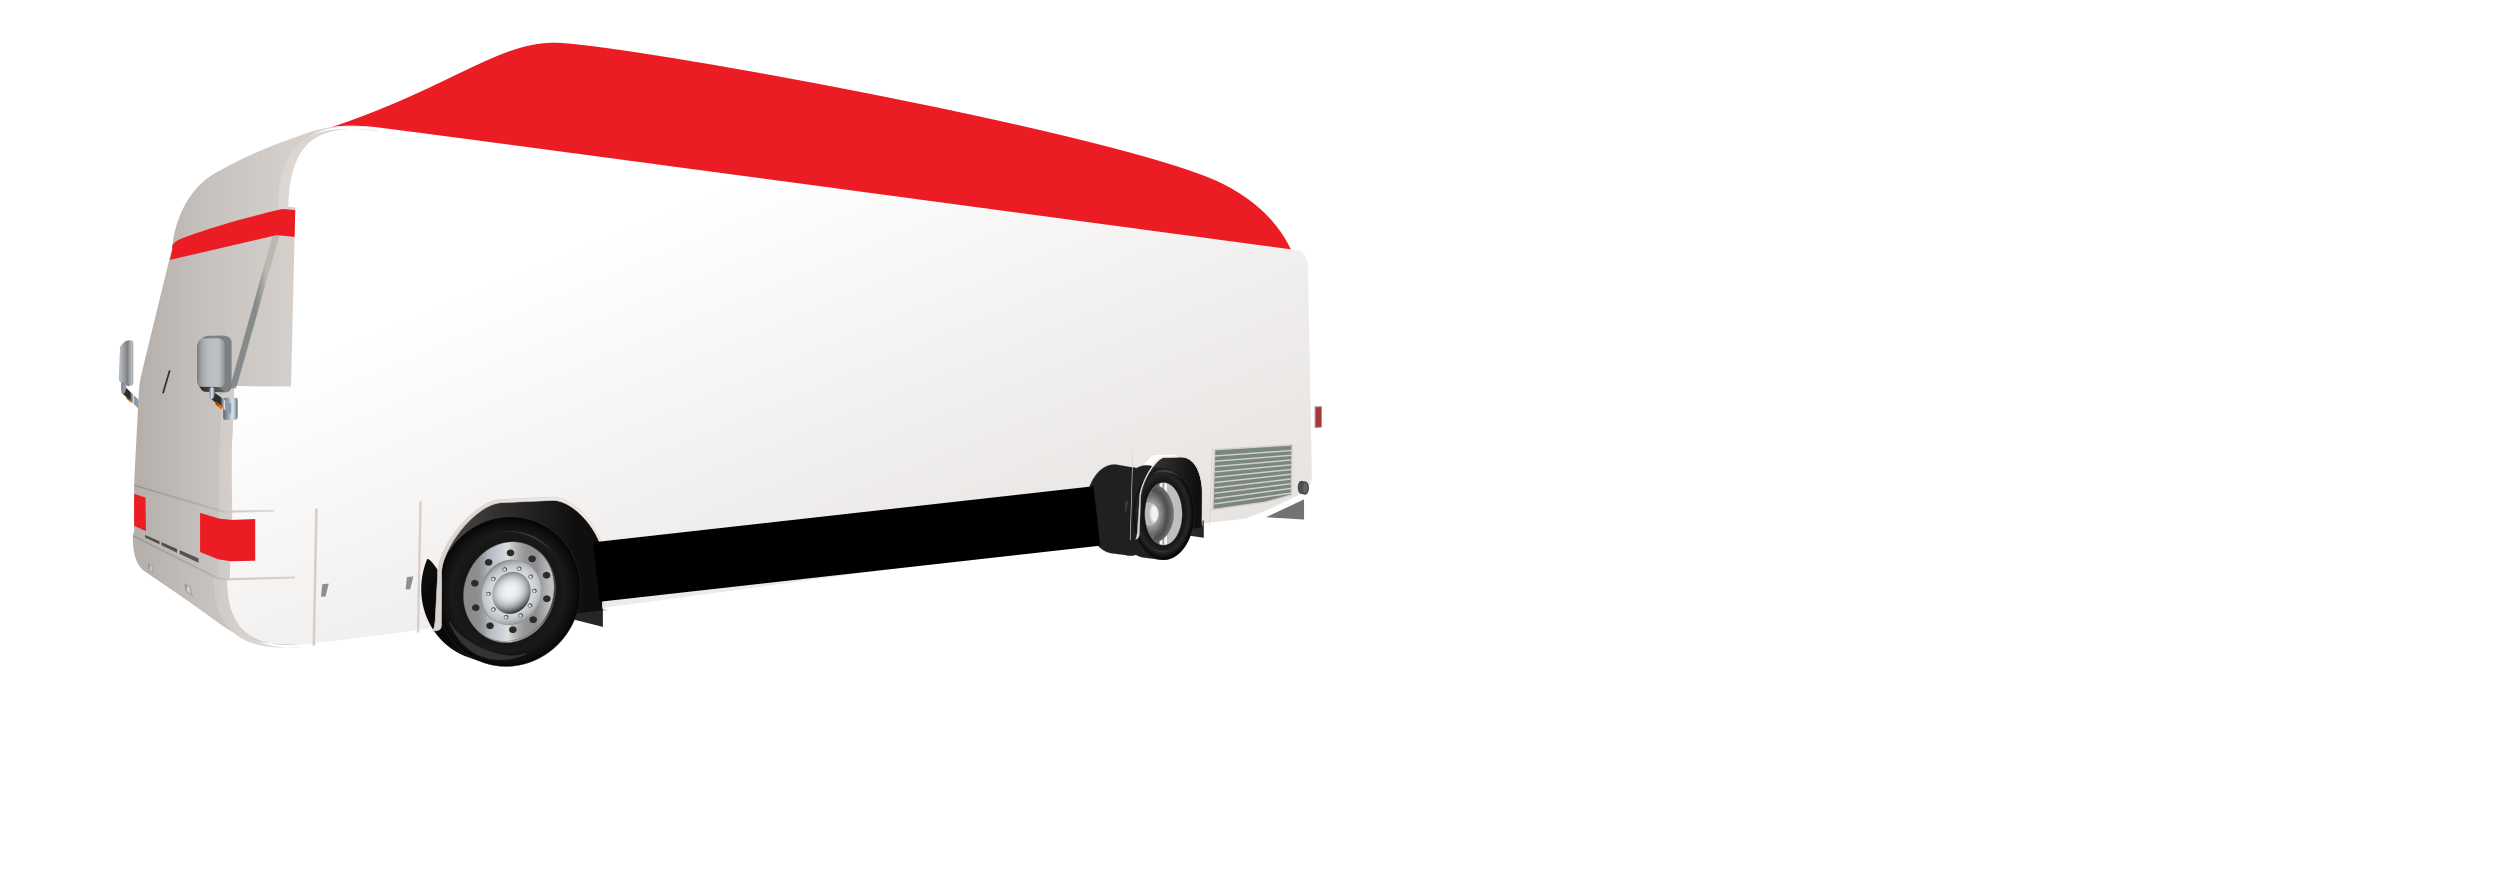 <?xml version="1.0"?><svg width="960" height="344" xmlns="http://www.w3.org/2000/svg">
 <title>silver and red rv</title>
 <defs>
  <linearGradient y2="1" x2="1" y1="0.223" x1="0.332" id="svg_6">
   <stop stop-color="#ffffff" offset="0"/>
   <stop stop-color="#dfdbd8" offset="1"/>
  </linearGradient>
 </defs>
 <g>
  <title>Layer 1</title>
  <switch>
   <g>
    <path transform="rotate(-0.68 309.786,78.458) " d="m117.67,49.726c53.071,-15.324 72.176,-34.478 95.527,-34.478s220.775,38.309 256.863,57.463s29.72,49.802 31.842,68.956l-384.233,-91.941z" fill="#eb1c24"/>
    <path d="m498.385,96.125c0,0 -345.403,-46.431 -354.266,-47.333c-20.47,-2.084 -34.873,0.5 -35.204,30.5l4.21,0.375l-1.61,68.75c-7.924,0 -16.344,0.043 -21.626,-0.291c0,0 -0.331,10.317 -0.743,19.666c-0.411,9.334 -0.329,21.335 -0.329,28.001c0,6.45 -0.578,21.013 -0.654,25.272c-0.003,0.143 -0.995,0.524 -0.996,0.644c-0.165,14.333 4.044,27.833 28.229,25.75c16.202,-1.396 48.376,-5.98 51.34,-6.376c2.187,-0.292 1.857,-1.708 1.857,-3.375c0,-4.334 0.282,-15.505 0.124,-18c-0.619,-9.75 12.876,-27.375 22.781,-27.75c4.716,-0.179 16.95,-0.839 19.439,-0.875c8.666,-0.125 18.695,13.125 18.943,20.875c0.16,5.004 0,17.25 0,18.75s0,2.75 1.238,2.75s200.326,-27 201.564,-27.25s1.486,-1.375 1.486,-2.5c0,-1 0.495,-12.25 0.495,-13.625c0,-5.127 5.943,-15.5 9.162,-15.375c2.849,0.11 4.581,-0.125 6.067,-0.125c6.796,0 8.048,9.625 8.048,13.125c0,2.264 0,11.5 0,12.25s0,1.25 0.99,1.25s14.858,-1.5 18.572,-2s21.296,-9 23.277,-10.25s2.971,-4 2.971,-6s-1.486,-78.25 -1.486,-80.5s-1.073,-5.916 -3.879,-6.333l0,0z" fill="url(#svg_6)"/>
    <polygon points="462.25,199.75 462.25,206.5 451.75,205   " fill="#262626"/>
    <polygon points="231.5,232.75 231.5,240.75 215.75,236.75   " fill="#262626"/>
    <linearGradient y2="0.253" x2="0.893" y1="0.253" x1="0.083" id="SVGID_5_">
     <stop stop-color="#414141" offset="0"/>
     <stop stop-color="#313131" offset="0.306"/>
     <stop stop-color="#0F0F0F" offset="1"/>
    </linearGradient>
    <path d="m436,207.208c1.25,-0.25 1.5,-1.375 1.5,-2.5c0,-1 0.5,-12.25 0.5,-13.625c0,-5.127 6,-15.5 9.25,-15.375c2.876,0.11 4.625,-0.125 6.125,-0.125c6.861,0 8.125,9.625 8.125,13.125c0,2.264 0,11.5 0,12.25s0,1.25 1,1.25l-26.5,5z" fill="url(#SVGID_5_)"/>
    <g>
     <path d="m427.223,212.5c-6.086,-0.522 -10.719,-8.582 -10.35,-18.003c0.371,-9.42 5.604,-16.636 11.691,-16.113l6.271,1.128c6.231,0.516 10.976,8.497 10.597,17.826c-0.379,9.33 -5.737,16.477 -11.968,15.959l-6.241,-0.797z" stroke-miterlimit="500" stroke-linejoin="round" stroke-linecap="round" stroke-width="0.071" stroke="#333333" fill="#202020"/>
     <path d="m422.867,195.469c0.381,-9.328 5.738,-16.473 11.97,-15.957s10.976,8.497 10.597,17.826c-0.379,9.33 -5.737,16.477 -11.969,15.959c-6.232,-0.514 -10.977,-8.496 -10.598,-17.828z" stroke-miterlimit="500" stroke-linejoin="round" stroke-linecap="round" stroke-width="0.071" stroke="#333333" fill="#202020"/>
    </g>
    <g>
     <path d="m439.569,214.149c-6.323,-0.542 -11.137,-8.916 -10.753,-18.704c0.385,-9.787 5.822,-17.283 12.146,-16.741l6.516,1.172c6.475,0.536 11.403,8.828 11.01,18.521s-5.961,17.118 -12.435,16.581l-6.484,-0.829z" stroke-miterlimit="500" stroke-linejoin="round" stroke-linecap="round" stroke-width="0.073" stroke="#333333" fill="#202020"/>
     <radialGradient gradientUnits="userSpaceOnUse" gradientTransform="matrix(0.921 0.076 -0.056 1.379 -59.575 -227.783)" r="12.723" cy="276.909" cx="566.364" id="SVGID_6_">
      <stop stop-color="#000000" offset="0"/>
      <stop stop-color="#030303" offset="0.338"/>
      <stop stop-color="#0C0C0C" offset="0.561"/>
      <stop stop-color="#1A1A1A" offset="0.75"/>
      <stop stop-color="#262626" offset="0.853"/>
      <stop stop-color="#060606" offset="1"/>
     </radialGradient>
     <path d="m435.044,196.455c0.395,-9.691 5.961,-17.115 12.436,-16.579s11.403,8.828 11.01,18.521s-5.961,17.118 -12.435,16.581c-6.475,-0.535 -11.405,-8.828 -11.011,-18.523z" stroke-miterlimit="500" stroke-linejoin="round" stroke-linecap="round" stroke-width="0.073" stroke="#333333" fill="url(#SVGID_6_)"/>
     <radialGradient gradientUnits="userSpaceOnUse" gradientTransform="matrix(0.612 1.029 -0.691 0.921 330.086 17.931)" r="4.985" cy="-3.011" cx="186.492" id="SVGID_7_">
      <stop stop-color="#4D4D4D" offset="0"/>
      <stop stop-color="#494949" offset="0.361"/>
      <stop stop-color="#404040" offset="0.644"/>
      <stop stop-color="#2F2F2F" offset="0.9"/>
      <stop stop-color="#262626" offset="1"/>
     </radialGradient>
     <path d="m452.833,208.57c-3.674,4.898 -10.065,3.849 -12.992,-1.075c3.369,5.669 9.186,6.149 12.992,1.075z" fill="url(#SVGID_7_)"/>
    </g>
    <g>
     <radialGradient gradientUnits="userSpaceOnUse" gradientTransform="matrix(-0.612 -1.029 0.691 -0.921 557.246 273.069)" r="6.568" cy="-47.334" cx="126.014" id="SVGID_8_">
      <stop stop-color="#4D4D4D" offset="0"/>
      <stop stop-color="#494949" offset="0.361"/>
      <stop stop-color="#404040" offset="0.644"/>
      <stop stop-color="#2F2F2F" offset="0.9"/>
      <stop stop-color="#262626" offset="1"/>
     </radialGradient>
     <path d="m438.795,185.137c4.536,-6.048 13.758,-4.37 17.123,1.293c-4.671,-7.859 -11.939,-8.206 -17.123,-1.293z" fill="url(#SVGID_8_)"/>
    </g>
    <linearGradient y2="0.206" x2="0.826" y1="0.206" x1="0.157" id="SVGID_9_">
     <stop stop-color="#414141" offset="0"/>
     <stop stop-color="#313131" offset="0.306"/>
     <stop stop-color="#0F0F0F" offset="1"/>
    </linearGradient>
    <path d="m167.5,241.875c2.208,-0.292 1.875,-1.708 1.875,-3.375c0,-4.334 0.285,-15.505 0.125,-18c-0.625,-9.75 13,-27.375 23,-27.75c4.761,-0.179 17.113,-0.839 19.625,-0.875c8.75,-0.125 18.875,13.125 19.125,20.875c0.162,5.004 0,17.25 0,18.75s0,2.75 1.25,2.75l-65,7.625z" fill="url(#SVGID_9_)"/>
    <g>
     <radialGradient gradientUnits="userSpaceOnUse" gradientTransform="matrix(0.792 0.331 -0.351 0.842 140.294 -49.498)" r="17.896" cy="272.78" cx="163.602" id="SVGID_10_">
      <stop stop-color="#060606" offset="0"/>
      <stop stop-color="#080808" offset="0.782"/>
      <stop stop-color="#0D0D0D" offset="1"/>
     </radialGradient>
     <path d="m184.042,253.833c-0.792,-0.208 -3.875,-1.25 -5.656,-1.952c-14.051,-5.864 -20.457,-22.562 -14.309,-37.297c4.298,0.416 20.09,35.749 19.965,39.249z" fill="url(#SVGID_10_)"/>
    </g>
    <g>
     <radialGradient gradientUnits="userSpaceOnUse" gradientTransform="matrix(0.792 0.331 -0.347 0.831 138.952 -46.28)" r="32.12" cy="256.346" cx="183.239" id="SVGID_11_">
      <stop stop-color="#000000" offset="0"/>
      <stop stop-color="#020202" offset="0.482"/>
      <stop stop-color="#090909" offset="0.655"/>
      <stop stop-color="#141414" offset="0.779"/>
      <stop stop-color="#252525" offset="0.878"/>
      <stop stop-color="#262626" offset="0.883"/>
      <stop stop-color="#232323" offset="0.888"/>
      <stop stop-color="#131313" offset="0.919"/>
      <stop stop-color="#090909" offset="0.954"/>
      <stop stop-color="#060606" offset="1"/>
     </radialGradient>
     <path d="m169.805,216.584c6.148,-14.733 22.522,-21.926 36.574,-16.062c14.05,5.862 20.456,22.559 14.309,37.293c-6.148,14.736 -22.523,21.928 -36.574,16.065c-14.051,-5.863 -20.457,-22.56 -14.309,-37.296z" stroke-miterlimit="500" stroke-linejoin="round" stroke-linecap="round" stroke-width="0.15" stroke="#333333" fill="url(#SVGID_11_)"/>
     <radialGradient gradientUnits="userSpaceOnUse" gradientTransform="matrix(0.792 0.331 -0.347 0.831 138.98 -46.349)" r="29.991" cy="256.343" cx="183.238" id="SVGID_12_">
      <stop stop-color="#0D0D0D" offset="0"/>
      <stop stop-color="#101010" offset="0.482"/>
      <stop stop-color="#191919" offset="0.822"/>
      <stop stop-color="#1A1A1A" offset="0.841"/>
      <stop stop-color="#191919" offset="0.85"/>
      <stop stop-color="#0D0D0D" offset="1"/>
     </radialGradient>
     <path d="m171.491,217.289c5.74,-13.757 21.029,-20.474 34.151,-15c13.118,5.475 19.099,21.065 13.36,34.823c-5.742,13.757 -21.03,20.475 -34.149,14.999c-13.121,-5.474 -19.103,-21.065 -13.362,-34.822z" fill="url(#SVGID_12_)"/>
     <path d="m202,251c-9.488,4.169 -26.759,-5.507 -29.25,-12c4.625,12.057 16.482,17.607 29.25,12z" stroke-linejoin="round" stroke-linecap="round" stroke-width="0.5" stroke="#333333" fill="#333333"/>
     <radialGradient gradientUnits="userSpaceOnUse" gradientTransform="matrix(-0.315 -0.821 0.805 -0.354 -41.338 686.017)" r="12.587" cy="450.5" cx="381.952" id="SVGID_13_">
      <stop stop-color="#4D4D4D" offset="0"/>
      <stop stop-color="#494949" offset="0.361"/>
      <stop stop-color="#404040" offset="0.644"/>
      <stop stop-color="#2F2F2F" offset="0.9"/>
      <stop stop-color="#262626" offset="1"/>
     </radialGradient>
     <path d="m187.314,205.812c10.801,-4.746 24.393,1.85 28.197,11.765c-4.38,-11.415 -17.007,-16.679 -28.197,-11.765z" fill="url(#SVGID_13_)"/>
    </g>
    <g>
     <linearGradient y2="0.366" x2="0.904" y1="0.366" x1="0.096" id="SVGID_14_">
      <stop stop-color="#505050" offset="0"/>
      <stop stop-color="#989A9D" offset="0.141"/>
      <stop stop-color="#9B9DA0" offset="0.256"/>
      <stop stop-color="#A3A5A8" offset="0.33"/>
      <stop stop-color="#B2B4B7" offset="0.393"/>
      <stop stop-color="#C7C9CB" offset="0.449"/>
      <stop stop-color="#DCDEE0" offset="0.491"/>
      <stop stop-color="#CBCDCF" offset="0.51"/>
      <stop stop-color="#B4B6B8" offset="0.544"/>
      <stop stop-color="#A2A4A6" offset="0.584"/>
      <stop stop-color="#959799" offset="0.631"/>
      <stop stop-color="#8E9092" offset="0.694"/>
      <stop stop-color="#8C8E90" offset="0.834"/>
      <stop stop-color="#3C3C3C" offset="1"/>
     </linearGradient>
     <path d="m210.619,236.429c-5.167,9.367 -15.946,13.041 -24.078,8.2c-8.131,-4.838 -10.537,-16.357 -5.371,-25.728c5.167,-9.369 15.947,-13.041 24.079,-8.201c8.131,4.842 10.536,16.358 5.37,25.729z" stroke-width="0.125" stroke="#787674" fill="url(#SVGID_14_)"/>
     <linearGradient y2="0.366" x2="0.904" y1="0.366" x1="0.096" id="SVGID_15_">
      <stop stop-color="#898B8D" offset="0"/>
      <stop stop-color="#8B8D8F" offset="0.103"/>
      <stop stop-color="#919397" offset="0.156"/>
      <stop stop-color="#9B9FA4" offset="0.198"/>
      <stop stop-color="#A9AEB7" offset="0.233"/>
      <stop stop-color="#B0B6C0" offset="0.245"/>
      <stop stop-color="#DCDEE0" offset="0.491"/>
      <stop stop-color="#C3C5C7" offset="0.541"/>
      <stop stop-color="#ABADAF" offset="0.604"/>
      <stop stop-color="#999B9D" offset="0.67"/>
      <stop stop-color="#8F9193" offset="0.741"/>
      <stop stop-color="#8C8E90" offset="0.828"/>
      <stop stop-color="#BEC0C2" offset="1"/>
     </linearGradient>
     <path d="m210.098,235.926c-5.167,9.369 -15.946,13.041 -24.077,8.202c-8.132,-4.839 -10.537,-16.357 -5.372,-25.729c5.167,-9.37 15.947,-13.041 24.079,-8.201c8.131,4.842 10.535,16.358 5.37,25.728z" stroke-width="0.125" stroke="#5A5856" fill="url(#SVGID_15_)"/>
     <radialGradient gradientUnits="userSpaceOnUse" gradientTransform="matrix(0.728 0.701 -0.874 0.841 256.072 -103.429)" r="11.791" cy="231.2" cx="194.29" id="SVGID_16_">
      <stop stop-color="#DCDFE2" offset="0"/>
      <stop stop-color="#D2D5D8" offset="0.093"/>
      <stop stop-color="#ACAEB1" offset="0.489"/>
      <stop stop-color="#959799" offset="0.805"/>
      <stop stop-color="#8C8E90" offset="1"/>
     </radialGradient>
     <path d="m205.118,233.027c-3.358,6.09 -10.364,8.478 -15.65,5.33c-5.285,-3.146 -6.849,-10.632 -3.491,-16.722c3.359,-6.091 10.366,-8.478 15.652,-5.332c5.284,3.147 6.847,10.633 3.489,16.724z" fill="url(#SVGID_16_)"/>
     <radialGradient gradientUnits="userSpaceOnUse" gradientTransform="matrix(0.728 0.701 -0.874 0.841 256.616 -103.961)" r="11.791" cy="231.537" cx="195.12" id="SVGID_17_">
      <stop stop-color="#DCDFE2" offset="0"/>
      <stop stop-color="#DADDE0" offset="0.468"/>
      <stop stop-color="#D4D6D9" offset="0.637"/>
      <stop stop-color="#C8CBCE" offset="0.757"/>
      <stop stop-color="#B8BABD" offset="0.854"/>
      <stop stop-color="#A2A5A7" offset="0.936"/>
      <stop stop-color="#8C8E90" offset="1"/>
     </radialGradient>
     <path d="m205.973,233.362c-3.359,6.09 -10.365,8.478 -15.651,5.331c-5.285,-3.146 -6.849,-10.632 -3.49,-16.722c3.358,-6.091 10.365,-8.478 15.651,-5.332c5.284,3.146 6.847,10.632 3.49,16.723z" fill="url(#SVGID_17_)"/>
     <radialGradient gradientUnits="userSpaceOnUse" gradientTransform="matrix(0.679 0.745 -0.928 0.785 277.904 -99.289)" r="8.313" cy="230.863" cx="194.613" id="SVGID_18_">
      <stop stop-color="#F0F4F9" offset="0"/>
      <stop stop-color="#EDF1F6" offset="0.198"/>
      <stop stop-color="#E4E8ED" offset="0.343"/>
      <stop stop-color="#D5D8DD" offset="0.471"/>
      <stop stop-color="#BFC2C6" offset="0.589"/>
      <stop stop-color="#A3A6A9" offset="0.701"/>
      <stop stop-color="#808385" offset="0.808"/>
      <stop stop-color="#585A5C" offset="0.908"/>
      <stop stop-color="#2D2E2F" offset="1"/>
     </radialGradient>
     <path d="m202.622,231.368c-2.182,3.958 -6.737,5.51 -10.173,3.465s-4.452,-6.911 -2.269,-10.87c2.183,-3.958 6.737,-5.509 10.173,-3.465c3.436,2.045 4.452,6.911 2.269,10.87z" fill="url(#SVGID_18_)"/>
     <g>
      <ellipse ry="1.299" rx="1.434" cy="212.307" cx="196.026" fill="#2D2A27"/>
      <ellipse ry="1.297" rx="1.434" cy="214.609" cx="204.324" fill="#2D2A27"/>
      <ellipse ry="1.297" rx="1.434" cy="220.885" cx="209.885" fill="#2D2A27"/>
      <ellipse ry="1.297" rx="1.434" cy="229.925" cx="209.971" fill="#2D2A27"/>
      <ellipse ry="1.298" rx="1.434" cy="237.958" cx="204.758" fill="#2D2A27"/>
      <ellipse ry="1.298" rx="1.434" cy="241.81" cx="196.938" fill="#2D2A27"/>
      <ellipse ry="1.298" rx="1.434" cy="240.303" cx="188.162" fill="#2D2A27"/>
      <ellipse ry="1.297" rx="1.434" cy="233.357" cx="182.688" fill="#2D2A27"/>
      <ellipse ry="1.298" rx="1.434" cy="223.983" cx="182.34" fill="#2D2A27"/>
      <ellipse ry="1.298" rx="1.434" cy="215.948" cx="187.641" fill="#2D2A27"/>
     </g>
     <g>
      <radialGradient gradientUnits="userSpaceOnUse" gradientTransform="matrix(1.029 0 0 0.992 -4.455 -1.926)" r="0.852" cy="222.469" cx="192.592" id="SVGID_19_">
       <stop stop-color="#F0F4F9" offset="0"/>
       <stop stop-color="#EBEFF4" offset="0.118"/>
       <stop stop-color="#DDE1E5" offset="0.259"/>
       <stop stop-color="#C5C9CD" offset="0.413"/>
       <stop stop-color="#A5A8AB" offset="0.576"/>
       <stop stop-color="#7B7D7F" offset="0.745"/>
       <stop stop-color="#48494B" offset="0.917"/>
       <stop stop-color="#2D2E2F" offset="1"/>
      </radialGradient>
      <path d="m194.666,218.421c0.136,0.434 -0.143,0.896 -0.621,1.035c-0.479,0.139 -0.976,-0.1 -1.111,-0.533c-0.135,-0.432 0.144,-0.895 0.623,-1.033c0.476,-0.14 0.973,0.1 1.109,0.531z" fill="url(#SVGID_19_)"/>
      <radialGradient gradientUnits="userSpaceOnUse" gradientTransform="matrix(1.029 0 0 0.992 -4.455 -1.926)" r="0.853" cy="222.168" cx="197.99" id="SVGID_20_">
       <stop stop-color="#F0F4F9" offset="0"/>
       <stop stop-color="#EBEFF4" offset="0.118"/>
       <stop stop-color="#DDE1E5" offset="0.259"/>
       <stop stop-color="#C5C9CD" offset="0.413"/>
       <stop stop-color="#A5A8AB" offset="0.576"/>
       <stop stop-color="#7B7D7F" offset="0.745"/>
       <stop stop-color="#48494B" offset="0.917"/>
       <stop stop-color="#2D2E2F" offset="1"/>
      </radialGradient>
      <path d="m200.222,218.125c0.135,0.432 -0.143,0.897 -0.621,1.035c-0.479,0.139 -0.976,-0.1 -1.111,-0.533c-0.136,-0.433 0.143,-0.895 0.621,-1.034c0.479,-0.139 0.975,0.098 1.111,0.532z" fill="url(#SVGID_20_)"/>
      <radialGradient gradientUnits="userSpaceOnUse" gradientTransform="matrix(1.029 0 0 0.992 -4.455 -1.926)" r="0.852" cy="225.247" cx="202.298" id="SVGID_21_">
       <stop stop-color="#F0F4F9" offset="0"/>
       <stop stop-color="#EBEFF4" offset="0.118"/>
       <stop stop-color="#DDE1E5" offset="0.259"/>
       <stop stop-color="#C5C9CD" offset="0.413"/>
       <stop stop-color="#A5A8AB" offset="0.576"/>
       <stop stop-color="#7B7D7F" offset="0.745"/>
       <stop stop-color="#48494B" offset="0.917"/>
       <stop stop-color="#2D2E2F" offset="1"/>
      </radialGradient>
      <path d="m204.658,221.178c0.135,0.433 -0.144,0.895 -0.622,1.034c-0.479,0.139 -0.976,-0.098 -1.11,-0.532c-0.135,-0.432 0.143,-0.896 0.621,-1.034c0.478,-0.139 0.975,0.1 1.111,0.532z" fill="url(#SVGID_21_)"/>
      <radialGradient gradientUnits="userSpaceOnUse" gradientTransform="matrix(1.029 0 0 0.992 -4.455 -1.926)" r="0.853" cy="230.778" cx="203.645" id="SVGID_22_">
       <stop stop-color="#F0F4F9" offset="0"/>
       <stop stop-color="#EBEFF4" offset="0.118"/>
       <stop stop-color="#DDE1E5" offset="0.259"/>
       <stop stop-color="#C5C9CD" offset="0.413"/>
       <stop stop-color="#A5A8AB" offset="0.576"/>
       <stop stop-color="#7B7D7F" offset="0.745"/>
       <stop stop-color="#48494B" offset="0.917"/>
       <stop stop-color="#2D2E2F" offset="1"/>
      </radialGradient>
      <path d="m206.044,226.661c0.135,0.434 -0.144,0.896 -0.621,1.036c-0.479,0.138 -0.977,-0.1 -1.112,-0.534c-0.135,-0.431 0.144,-0.896 0.621,-1.034c0.479,-0.139 0.977,0.1 1.112,0.532z" fill="url(#SVGID_22_)"/>
      <radialGradient gradientUnits="userSpaceOnUse" gradientTransform="matrix(1.029 0 0 0.992 -4.455 -1.926)" r="0.852" cy="236.433" cx="202.041" id="SVGID_23_">
       <stop stop-color="#F0F4F9" offset="0"/>
       <stop stop-color="#EBEFF4" offset="0.118"/>
       <stop stop-color="#DDE1E5" offset="0.259"/>
       <stop stop-color="#C5C9CD" offset="0.413"/>
       <stop stop-color="#A5A8AB" offset="0.576"/>
       <stop stop-color="#7B7D7F" offset="0.745"/>
       <stop stop-color="#48494B" offset="0.917"/>
       <stop stop-color="#2D2E2F" offset="1"/>
      </radialGradient>
      <path d="m204.393,232.268c0.135,0.434 -0.144,0.897 -0.622,1.035c-0.478,0.14 -0.975,-0.099 -1.111,-0.532c-0.134,-0.432 0.144,-0.896 0.623,-1.034c0.477,-0.139 0.975,0.099 1.11,0.531z" fill="url(#SVGID_23_)"/>
      <radialGradient gradientUnits="userSpaceOnUse" gradientTransform="matrix(1.029 0 0 0.992 -4.455 -1.926)" r="0.853" cy="240.282" cx="198.536" id="SVGID_24_">
       <stop stop-color="#F0F4F9" offset="0"/>
       <stop stop-color="#EBEFF4" offset="0.118"/>
       <stop stop-color="#DDE1E5" offset="0.259"/>
       <stop stop-color="#C5C9CD" offset="0.413"/>
       <stop stop-color="#A5A8AB" offset="0.576"/>
       <stop stop-color="#7B7D7F" offset="0.745"/>
       <stop stop-color="#48494B" offset="0.917"/>
       <stop stop-color="#2D2E2F" offset="1"/>
      </radialGradient>
      <path d="m200.786,236.085c0.134,0.433 -0.144,0.896 -0.623,1.035s-0.976,-0.1 -1.111,-0.533c-0.134,-0.432 0.144,-0.896 0.622,-1.034c0.478,-0.138 0.976,0.1 1.112,0.532z" fill="url(#SVGID_24_)"/>
      <radialGradient gradientUnits="userSpaceOnUse" gradientTransform="matrix(1.029 0 0 0.992 -4.455 -1.926)" r="0.853" cy="240.913" cx="193.11" id="SVGID_25_">
       <stop stop-color="#F0F4F9" offset="0"/>
       <stop stop-color="#EBEFF4" offset="0.118"/>
       <stop stop-color="#DDE1E5" offset="0.259"/>
       <stop stop-color="#C5C9CD" offset="0.413"/>
       <stop stop-color="#A5A8AB" offset="0.576"/>
       <stop stop-color="#7B7D7F" offset="0.745"/>
       <stop stop-color="#48494B" offset="0.917"/>
       <stop stop-color="#2D2E2F" offset="1"/>
      </radialGradient>
      <path d="m195.199,236.711c0.135,0.432 -0.144,0.896 -0.622,1.035c-0.478,0.138 -0.976,-0.1 -1.111,-0.533c-0.134,-0.433 0.144,-0.895 0.622,-1.035c0.478,-0.137 0.976,0.101 1.111,0.533z" fill="url(#SVGID_25_)"/>
      <radialGradient gradientUnits="userSpaceOnUse" gradientTransform="matrix(1.029 0 0 0.992 -4.455 -1.926)" r="0.852" cy="237.952" cx="188.367" id="SVGID_26_">
       <stop stop-color="#F0F4F9" offset="0"/>
       <stop stop-color="#EBEFF4" offset="0.118"/>
       <stop stop-color="#DDE1E5" offset="0.259"/>
       <stop stop-color="#C5C9CD" offset="0.413"/>
       <stop stop-color="#A5A8AB" offset="0.576"/>
       <stop stop-color="#7B7D7F" offset="0.745"/>
       <stop stop-color="#48494B" offset="0.917"/>
       <stop stop-color="#2D2E2F" offset="1"/>
      </radialGradient>
      <path d="m190.316,233.775c0.137,0.433 -0.142,0.896 -0.621,1.036c-0.478,0.138 -0.975,-0.101 -1.11,-0.534c-0.135,-0.432 0.143,-0.896 0.621,-1.034c0.478,-0.138 0.976,0.1 1.11,0.532z" fill="url(#SVGID_26_)"/>
      <radialGradient gradientUnits="userSpaceOnUse" gradientTransform="matrix(1.029 0 0 0.992 -4.455 -1.926)" r="0.853" cy="231.959" cx="186.509" id="SVGID_27_">
       <stop stop-color="#F0F4F9" offset="0"/>
       <stop stop-color="#EBEFF4" offset="0.118"/>
       <stop stop-color="#DDE1E5" offset="0.259"/>
       <stop stop-color="#C5C9CD" offset="0.413"/>
       <stop stop-color="#A5A8AB" offset="0.576"/>
       <stop stop-color="#7B7D7F" offset="0.745"/>
       <stop stop-color="#48494B" offset="0.917"/>
       <stop stop-color="#2D2E2F" offset="1"/>
      </radialGradient>
      <path d="m188.406,227.833c0.134,0.433 -0.145,0.896 -0.623,1.034c-0.478,0.139 -0.976,-0.1 -1.111,-0.532c-0.135,-0.434 0.144,-0.896 0.622,-1.035c0.478,-0.138 0.976,0.099 1.112,0.533z" fill="url(#SVGID_27_)"/>
      <radialGradient gradientUnits="userSpaceOnUse" gradientTransform="matrix(1.029 0 0 0.992 -4.455 -1.926)" r="0.853" cy="226.167" cx="188.339" id="SVGID_28_">
       <stop stop-color="#F0F4F9" offset="0"/>
       <stop stop-color="#EBEFF4" offset="0.118"/>
       <stop stop-color="#DDE1E5" offset="0.259"/>
       <stop stop-color="#C5C9CD" offset="0.413"/>
       <stop stop-color="#A5A8AB" offset="0.576"/>
       <stop stop-color="#7B7D7F" offset="0.745"/>
       <stop stop-color="#48494B" offset="0.917"/>
       <stop stop-color="#2D2E2F" offset="1"/>
      </radialGradient>
      <path d="m190.287,222.09c0.136,0.433 -0.143,0.896 -0.621,1.035c-0.478,0.138 -0.975,-0.1 -1.11,-0.534c-0.135,-0.432 0.143,-0.896 0.621,-1.034c0.478,-0.138 0.976,0.101 1.11,0.533z" fill="url(#SVGID_28_)"/>
     </g>
    </g>
    <linearGradient y2="0.482" x2="0.944" y1="0.482" x1="0.029" id="SVGID_30_">
     <stop stop-color="#B5B0AB" offset="0"/>
     <stop stop-color="#C7C2BD" offset="0.319"/>
     <stop stop-color="#D4CFCA" offset="0.665"/>
     <stop stop-color="#D8D3CE" offset="1"/>
    </linearGradient>
    <path d="m144.667,49.126c-20.667,-2.084 -35.208,0.166 -35.542,30.166l4.25,0.375l-1.625,68.75c-8,0 -16.501,0.043 -21.834,-0.291c0,0 -0.251,10.322 -0.75,19.666c-0.499,9.333 -0.332,21.335 -0.332,28.001s-0.624,21.499 -0.667,25.166c-0.001,0.083 -1.002,0.666 -1.003,0.749c-0.126,14.243 4.228,27.822 28.503,25.751c-16.167,-0.167 -21.542,-0.667 -33.042,-9.167s-25.234,-17.551 -27.375,-19.125c-4.023,-2.958 -4.29,-9.837 -4.253,-14.167c0.001,-0.127 0.502,-0.251 0.503,-0.374c0,-0.113 0,0.025 0,-0.084c0,-4.25 0,-15.5 0,-17.5s0.875,-18.5 1.125,-23.25s0.75,-14.5 1,-16.75s11.375,-47 12.625,-52.5c0,-3.25 2.75,-20.25 16.25,-28s26.25,-12.25 30,-13.5s13.875,-6.625 32.167,-3.916z" fill="url(#SVGID_30_)"/>
    <radialGradient gradientUnits="userSpaceOnUse" r="48.084" cy="76.958" cx="133.939" id="SVGID_31_">
     <stop stop-color="#ECE7E2" offset="0"/>
     <stop stop-color="#CEC9C4" offset="1"/>
    </radialGradient>
    <path d="m111.958,80.667l-5.25,-0.375c0.333,-30 15.875,-32.25 36.542,-30.166h3c-20.667,-2.084 -35.208,0.166 -35.542,30.166l4.25,0.375h-3l0,0z" fill="url(#SVGID_31_)"/>
    <linearGradient y2="0.491" x2="1" y1="0.491" x1="0.005" id="SVGID_32_">
     <stop stop-color="#CEC9C4" offset="0"/>
     <stop stop-color="#ECE7E2" offset="1"/>
    </linearGradient>
    <path d="m112.875,248.459c-24.417,2.083 -30.917,-11.667 -30.75,-26c0.001,-0.103 0.003,-0.465 0.006,-0.586c0.004,-0.254 1.261,-0.296 1.269,-0.624c0.122,-5.061 0.642,-18.371 0.642,-24.457c0,-6.666 -0.167,-18.667 0.332,-28.001c0.499,-9.344 1.235,-19.761 1.235,-19.761l4.306,0.095c0,0 -0.251,10.322 -0.75,19.666c-0.499,9.333 0.001,21.335 0.001,28.001s-0.994,21.605 -0.994,25.272c0,0.167 -1.006,0.644 -1.006,0.644c-0.114,14.242 5.559,27.821 29.833,25.75h-4.124l0,0.001z" fill="url(#SVGID_32_)"/>
    <linearGradient y2="0.934" x2="0.457" y1="0.934" x1="0.634" id="SVGID_35_">
     <stop stop-color="#A0A69C" offset="0"/>
     <stop stop-color="#919891" offset="0.118"/>
     <stop stop-color="#656F6F" offset="0.513"/>
     <stop stop-color="#4A565A" offset="0.82"/>
     <stop stop-color="#404C52" offset="1"/>
    </linearGradient>
    <polygon points="107.625,80.292 88.166,149.126 90.666,149.126 110.125,80.292   " fill="url(#SVGID_35_)" opacity="0.5"/>
    <path d="m65.233,99.803c0.489,-2.017 0.846,-3.507 1.017,-4.261c-0.917,-1.75 1.793,-3.299 3.75,-4.083c4.167,-1.667 16.5,-5.667 24.333,-7.667c5.326,-1.36 13.25,-3.667 14.792,-3.5l4.25,0.375l-0.244,10.292l-6.965,-0.668l-40.933,9.512z" fill="#eb1c24"/>
    <g>
     <linearGradient y2="0.521" x2="1.159" y1="0.521" x1="-0.129" id="SVGID_41_">
      <stop stop-color="#2D2D2D" offset="0"/>
      <stop stop-color="#BCC0C4" offset="0.785"/>
      <stop stop-color="#696B6D" offset="1"/>
     </linearGradient>
     <path d="m49.291,148.042c0.865,0.123 1.213,0.105 1.417,-0.001c0.12,-0.062 0.464,-0.49 0.464,-0.833c0,-3.164 -0.005,-12.401 -0.006,-15.542c0,-0.35 -0.042,-0.833 -0.495,-0.856c0,0 -0.604,-0.254 -1.292,0c-0.575,0.213 -2.423,2.231 -2.423,2.523s0,12.417 0,12.667s1.933,1.985 2.335,2.042z" fill="url(#SVGID_41_)"/>
    </g>
    <g>
     <linearGradient y2="0.499" x2="1" y1="0.499" x1="0" id="SVGID_42_">
      <stop stop-color="#BCC0C4" offset="0"/>
      <stop stop-color="#B2B5B9" offset="0.199"/>
      <stop stop-color="#96999C" offset="0.547"/>
      <stop stop-color="#696B6D" offset="1"/>
     </linearGradient>
     <path d="m47.916,148.042c0.865,0.123 1.834,0.072 1.834,0.072c-0.062,-0.25 -0.833,-0.563 -0.833,-0.905c0,-3.241 0.125,-12.448 0.125,-15.667c0,-0.35 0.667,-0.625 0.792,-0.833c0,0 -0.937,0.037 -1.625,0.292c-0.575,0.213 -2.126,2.042 -2.126,2.334s-0.5,12.417 -0.5,12.667s1.931,1.983 2.333,2.04z" fill="url(#SVGID_42_)"/>
    </g>
    <linearGradient y2="0.353" x2="0.456" y1="0.353" x1="0.767" id="SVGID_43_">
     <stop stop-color="#929BA4" offset="0"/>
     <stop stop-color="#959DA6" offset="0.086"/>
     <stop stop-color="#9DA6AE" offset="0.142"/>
     <stop stop-color="#ACB4BB" offset="0.19"/>
     <stop stop-color="#C1C7CD" offset="0.232"/>
     <stop stop-color="#D2D7DC" offset="0.258"/>
     <stop stop-color="#A6AAAD" offset="0.443"/>
     <stop stop-color="#4F5052" offset="0.827"/>
     <stop stop-color="#2D2D2D" offset="1"/>
    </linearGradient>
    <polygon points="52.498,152.833 48.465,148.958 46.919,151 53.083,156.833 53.13,156.833 53.25,153.417       " fill="url(#SVGID_43_)"/>
    <linearGradient y2="0.593" x2="0.96" y1="0.593" x1="0.007" id="SVGID_44_">
     <stop stop-color="#3C3C3C" offset="0"/>
     <stop stop-color="#4B4C4E" offset="0.038"/>
     <stop stop-color="#616569" offset="0.106"/>
     <stop stop-color="#73797F" offset="0.186"/>
     <stop stop-color="#818890" offset="0.279"/>
     <stop stop-color="#8B939B" offset="0.393"/>
     <stop stop-color="#9099A2" offset="0.554"/>
     <stop stop-color="#929BA4" offset="1"/>
    </linearGradient>
    <path d="m46.59,147.68c0,1.716 -0.127,3.528 0.751,3.528c0.737,0 1.177,-1.75 1.177,-3.687c0,-0.125 -1.928,-2.188 -1.928,0.159z" fill="url(#SVGID_44_)"/>
    <linearGradient y2="0.607" x2="0.544" y1="0.607" x1="0.363" id="SVGID_45_">
     <stop stop-color="#9F5000" offset="0"/>
     <stop stop-color="#E17900" offset="0.442"/>
    </linearGradient>
    <polygon points="50.833,154.375 48.583,152.417 48.483,152.958 50.292,154.667   " fill="url(#SVGID_45_)"/>
    <g>
     <polygon points="89,199.644 98,199.311 98,215.311 88.746,215.532 83.641,214.75 76.833,211.977      76.833,196.958 84.167,199.144    " fill="#eb1c24"/>
     <polygon points="83.953,201.656 89.001,202.144 95.833,201.811 95.833,212.978 88.869,213.218      83.688,212.594    " fill="#eb1c24"/>
     <polygon points="78.167,199.771 83.953,201.656 83.688,212.594 78.167,210.396    " fill="#eb1c24"/>
    </g>
    <g>
     <polygon points="56.042,203.958 51.542,201.958 51.542,189.644 55.875,191.083    " fill="#eb1c24"/>
     <polygon points="51.625,191.958 54.875,193.208 55,201.958 51.625,200.561    " fill="#eb1c24"/>
    </g>
    <g>
     <linearGradient y2="0.978" x2="0.604" y1="0.978" x1="0.372" id="SVGID_55_">
      <stop stop-color="#646464" offset="0"/>
      <stop stop-color="#FAFAFA" offset="0.2"/>
      <stop stop-color="#F7F8F8" offset="0.285"/>
      <stop stop-color="#EFF1F3" offset="0.336"/>
      <stop stop-color="#E1E4E9" offset="0.378"/>
      <stop stop-color="#CCD3DC" offset="0.415"/>
      <stop stop-color="#B2BCCA" offset="0.449"/>
      <stop stop-color="#92A0B5" offset="0.48"/>
      <stop stop-color="#6C7F9C" offset="0.51"/>
      <stop stop-color="#647896" offset="0.515"/>
      <stop stop-color="#6C7F9C" offset="0.522"/>
      <stop stop-color="#92A0B5" offset="0.558"/>
      <stop stop-color="#B2BCCA" offset="0.597"/>
      <stop stop-color="#CCD3DC" offset="0.638"/>
      <stop stop-color="#E1E4E9" offset="0.683"/>
      <stop stop-color="#EFF1F3" offset="0.735"/>
      <stop stop-color="#F7F8F8" offset="0.797"/>
      <stop stop-color="#FAFAFA" offset="0.9"/>
      <stop stop-color="#BFBFBF" offset="1"/>
     </linearGradient>
     <ellipse ry="12" rx="7.167" cy="197.332" cx="446.767" stroke-miterlimit="500" stroke-linejoin="round" stroke-linecap="round" stroke-width="0.125" stroke="#808080" fill="url(#SVGID_55_)"/>
     <radialGradient gradientUnits="userSpaceOnUse" gradientTransform="matrix(1 0 0 1.5 0 -98.734)" r="11.276" cy="197.467" cx="441.909" id="SVGID_56_">
      <stop stop-color="#CCCCCC" offset="0.092"/>
      <stop stop-color="#4D4D4D" offset="0.558"/>
      <stop stop-color="#808080" offset="0.822"/>
     </radialGradient>
     <path d="m444.042,186.417c3.602,0.522 6.64,5.791 6.64,10.915c0,5.189 -3.138,10.403 -6.807,10.836c-2.271,-2 -4.119,-5.417 -4.062,-10.836c0.062,-5.935 1.958,-9.102 4.229,-10.915z" stroke-miterlimit="500" stroke-linejoin="round" stroke-linecap="round" stroke-width="0.125" stroke="#666666" fill="url(#SVGID_56_)"/>
     <radialGradient gradientUnits="userSpaceOnUse" gradientTransform="matrix(-0.999 0.034 -0.052 -1.499 898.654 478.002)" r="4.834" cy="197.417" cx="444.304" id="SVGID_57_">
      <stop stop-color="#F2F2F2" offset="0.472"/>
      <stop stop-color="#B3B3B3" offset="0.736"/>
      <stop stop-color="#BFBFBF" offset="1"/>
     </radialGradient>
     <path d="m440.406,192.986c2.781,0 4.437,2.09 4.437,4.352c0,2.29 -1.437,4.36 -4.312,4.36c-0.5,-1.198 -0.594,-2.601 -0.594,-4.36c0.001,-1.828 0.157,-3.213 0.469,-4.352z" stroke-width="0.149" stroke="#CCCCCC" fill="url(#SVGID_57_)"/>
    </g>
    <path d="m441.944,188.773c0.369,0.001 0.67,0.326 0.668,0.728c-0.002,0.403 -0.305,0.727 -0.676,0.725c-0.253,0 -0.473,-0.156 -0.585,-0.384l0.593,-1.069z" fill="#6E7072"/>
    <path d="m446.271,190.812c0,0.4 -0.305,0.725 -0.673,0.723c-0.37,-0.001 -0.667,-0.325 -0.665,-0.729c0,-0.404 0.302,-0.726 0.67,-0.725c0.371,0.001 0.668,0.327 0.668,0.731z" fill="#5A5C5E"/>
    <ellipse ry="0.728" rx="0.67" cy="194.339" cx="447.897" fill="#505254"/>
    <ellipse ry="0.728" rx="0.67" cy="199.408" cx="447.92" fill="#505254"/>
    <ellipse ry="0.728" rx="0.67" cy="203.9" cx="445.75" fill="#5A5C5E"/>
    <path d="m441.947,205.758c0.103,-0.26 0.34,-0.441 0.619,-0.442c0.367,0.002 0.667,0.329 0.665,0.73c-0.001,0.367 -0.253,0.671 -0.578,0.717l-0.706,-1.005z" fill="#6E7072"/>
    <g>
     <radialGradient gradientUnits="userSpaceOnUse" gradientTransform="matrix(0.481 0.002 -0.002 0.433 206.375 79.587)" r="0.852" cy="257.714" cx="488.56" id="SVGID_61_">
      <stop stop-color="#6E7072" offset="0"/>
      <stop stop-color="#96989A" offset="1"/>
     </radialGradient>
     <path d="m441.336,192.099c0.063,0.244 -0.068,0.503 -0.292,0.579c-0.223,0.077 -0.455,-0.057 -0.519,-0.3c-0.061,-0.242 0.07,-0.502 0.296,-0.579c0.222,-0.077 0.454,0.058 0.515,0.3z" fill="url(#SVGID_61_)"/>
     <radialGradient gradientUnits="userSpaceOnUse" gradientTransform="matrix(0.481 0.002 -0.002 0.433 206.376 79.55)" r="0.854" cy="257.418" cx="493.438" id="SVGID_62_">
      <stop stop-color="#6E7072" offset="0"/>
      <stop stop-color="#96989A" offset="1"/>
     </radialGradient>
     <path d="m443.685,191.946c0.062,0.241 -0.068,0.502 -0.294,0.579c-0.223,0.076 -0.455,-0.059 -0.519,-0.302c-0.062,-0.244 0.071,-0.502 0.296,-0.581c0.222,-0.073 0.453,0.06 0.517,0.304z" fill="url(#SVGID_62_)"/>
     <radialGradient gradientUnits="userSpaceOnUse" gradientTransform="matrix(0.481 0.002 -0.002 0.433 206.374 79.984)" r="0.852" cy="260.947" cx="497.228" id="SVGID_63_">
      <stop stop-color="#828486" offset="0"/>
      <stop stop-color="#96989A" offset="1"/>
     </radialGradient>
     <path d="m445.499,193.917c0.063,0.243 -0.068,0.502 -0.292,0.578c-0.227,0.077 -0.455,-0.057 -0.52,-0.299c-0.061,-0.243 0.07,-0.502 0.294,-0.579c0.225,-0.077 0.455,0.057 0.518,0.3z" fill="url(#SVGID_63_)"/>
     <radialGradient gradientUnits="userSpaceOnUse" gradientTransform="matrix(0.481 0.002 -0.002 0.433 206.371 80.665)" r="0.853" cy="266.477" cx="498.573" id="SVGID_64_">
      <stop stop-color="#828486" offset="0"/>
      <stop stop-color="#96989A" offset="1"/>
     </radialGradient>
     <path d="m446.135,196.995c0.061,0.244 -0.068,0.501 -0.293,0.579c-0.223,0.077 -0.456,-0.059 -0.518,-0.301c-0.063,-0.243 0.068,-0.502 0.293,-0.58c0.225,-0.077 0.455,0.058 0.518,0.302z" fill="url(#SVGID_64_)"/>
     <radialGradient gradientUnits="userSpaceOnUse" gradientTransform="matrix(0.481 0.002 -0.002 0.433 206.368 81.416)" r="0.852" cy="272.581" cx="496.975" id="SVGID_65_">
      <stop stop-color="#828486" offset="0"/>
      <stop stop-color="#96989A" offset="1"/>
     </radialGradient>
     <path d="m445.351,200.383c0.063,0.245 -0.069,0.503 -0.294,0.58c-0.225,0.076 -0.454,-0.058 -0.516,-0.3c-0.062,-0.244 0.068,-0.503 0.292,-0.58c0.225,-0.076 0.457,0.059 0.518,0.3z" fill="url(#SVGID_65_)"/>
     <radialGradient gradientUnits="userSpaceOnUse" gradientTransform="matrix(0.481 0.002 -0.002 0.433 206.366 81.945)" r="0.852" cy="276.879" cx="493.99" id="SVGID_66_">
      <stop stop-color="#6E7072" offset="0"/>
      <stop stop-color="#96989A" offset="1"/>
     </radialGradient>
     <path d="m443.905,202.767c0.063,0.242 -0.069,0.502 -0.293,0.579c-0.224,0.077 -0.453,-0.058 -0.517,-0.302c-0.062,-0.243 0.068,-0.502 0.292,-0.578c0.226,-0.077 0.458,0.059 0.518,0.301z" fill="url(#SVGID_66_)"/>
     <radialGradient gradientUnits="userSpaceOnUse" gradientTransform="matrix(0.481 0.002 -0.002 0.433 206.366 81.967)" r="0.852" cy="277.058" cx="489.08" id="SVGID_67_">
      <stop stop-color="#6E7072" offset="0"/>
      <stop stop-color="#96989A" offset="1"/>
     </radialGradient>
     <path d="m441.543,202.856c0.064,0.242 -0.068,0.502 -0.291,0.578c-0.225,0.078 -0.456,-0.056 -0.518,-0.301c-0.062,-0.242 0.068,-0.502 0.291,-0.578c0.224,-0.077 0.457,0.058 0.518,0.301z" fill="url(#SVGID_67_)"/>
    </g>
    <line y2="242.875" x2="160.5" y1="192.5" x1="161.5" stroke-width="0.9" stroke="#D8CEC9" fill="none"/>
    <line y2="247.875" x2="120.5" y1="195.25" x1="121.5" stroke="#D8CEC9" fill="none"/>
    <polygon points="496.166,170.833 495.916,190.083 485.863,192.825     465.75,195.667 466.416,172.667   " stroke-width="0.55" stroke="#D8CEC9" fill="#78877F"/>
    <line y2="207.375" x2="434" y1="174.25" x1="435" stroke-width="0.25" stroke="#D8CEC9" fill="none"/>
    <line y2="201.917" x2="464.5" y1="172.083" x1="465.5" stroke-width="0.15" stroke="#CCBDAF" fill="none"/>
    <linearGradient y2="0.5" x2="1" y1="0.5" x1="-0" id="SVGID_70_">
     <stop stop-color="#97928D" offset="0"/>
     <stop stop-color="#BAB5B0" offset="1"/>
    </linearGradient>
    <polygon points="83.292,221.375 51.583,205.708 50.997,206 82.125,221.793   " fill="url(#SVGID_70_)"/>
    <linearGradient y2="0.468" x2="1" y1="0.468" x1="-0" id="SVGID_71_">
     <stop stop-color="#BAB5B0" offset="0"/>
     <stop stop-color="#CEC9C4" offset="1"/>
    </linearGradient>
    <path d="m87.844,222.885c-1.75,0.125 -3.625,-0.28 -5.718,-1.092l1.156,-0.396c2.094,0.812 3.642,0.793 5.392,0.668l-0.83,0.82z" fill="url(#SVGID_71_)"/>
    <linearGradient y2="0.5" x2="1" y1="0.5" x1="-0" id="SVGID_72_">
     <stop stop-color="#CEC9C4" offset="0"/>
     <stop stop-color="#D3CEC9" offset="0.664"/>
     <stop stop-color="#D8D3CE" offset="1"/>
    </linearGradient>
    <path d="m88.673,222.065c1.539,-0.11 0.304,-0.08 24.514,-0.711l-0.031,0.812c-24.21,0.631 -23.773,0.609 -25.312,0.719" fill="url(#SVGID_72_)"/>
    <linearGradient y2="0.5" x2="1" y1="0.5" x1="0" id="SVGID_73_">
     <stop stop-color="#97928D" offset="0"/>
     <stop stop-color="#BAB5B0" offset="1"/>
    </linearGradient>
    <polygon points="83.292,195.375 51.5,186.062 51.562,186.625 82.833,196.042   " fill="url(#SVGID_73_)"/>
    <linearGradient y2="0.473" x2="1" y1="0.473" x1="0" id="SVGID_74_">
     <stop stop-color="#BAB5B0" offset="0"/>
     <stop stop-color="#CEC9C4" offset="1"/>
    </linearGradient>
    <path d="m88.5,196.875c-1.75,0.125 -3.573,-0.021 -5.667,-0.833l0.448,-0.645c2.094,0.812 3.642,0.793 5.392,0.668l-0.173,0.81z" fill="url(#SVGID_74_)"/>
    <linearGradient y2="0.5" x2="1" y1="0.5" x1="0" id="SVGID_75_">
     <stop stop-color="#CEC9C4" offset="0"/>
     <stop stop-color="#E2DDD8" offset="1"/>
    </linearGradient>
    <path d="m88.673,196.065c1.568,-0.11 15.619,-0.274 16.535,-0.315l-0.032,0.812c-0.843,0.062 -15.109,0.203 -16.676,0.312" fill="url(#SVGID_75_)"/>
    <path d="m71.667,227.167c-0.5,-1 -0.5,-1.75 -0.5,-2.75l2,1.25c0,1 0,1.75 0.5,2.75l-2,-1.25z" stroke-width="0.5" stroke="#808080" fill="#808080" opacity="0.5"/>
    <path d="m57.417,218.917c-0.5,-1 -0.5,-1.5 -0.5,-2.5l1.5,1c0,1 0,1.5 0.5,2.5l-1.5,-1z" stroke-width="0.25" stroke="#808080" fill="#808080" opacity="0.5"/>
    <path d="m71.667,227.167c0,-0.542 0.042,-1.833 0.042,-2.375l1.458,0.875c0,1 0,1.75 0.5,2.75l-2,-1.25z" stroke-width="0.125" stroke="#808080" fill="#FCFCFC" opacity="0.5"/>
    <path d="m57.417,218.917c0,-0.458 0.083,-1.667 0.083,-2.125l0.917,0.625c0,1 0,1.5 0.5,2.5l-1.5,-1z" stroke-width="0.125" stroke="#808080" fill="#FCFCFC" opacity="0.5"/>
    <linearGradient y2="0.459" x2="1.02" y1="0.459" x1="0.039" id="SVGID_76_">
     <stop stop-color="#D8D3CE" offset="0"/>
     <stop stop-color="#ECE7E2" offset="0.58"/>
     <stop stop-color="#F5F0EB" offset="1"/>
    </linearGradient>
    <path d="m167.176,237.131c0,1.75 -0.51,5.119 -1.219,5.294l1.625,-0.259c2.208,-0.292 1.875,-1.708 1.875,-3.375c0,-4.334 0.285,-15.505 0.125,-18c-0.625,-9.75 13,-27.375 23,-27.75c4.761,-0.179 17.113,-0.839 19.625,-0.875c8.75,-0.125 18.875,13.125 19.125,20.875c0.162,5.004 0,17.25 0,18.75s0,2.75 1.25,2.75l0.625,-0.123c-1.312,0 -1.312,-1.312 -1.312,-2.887c0,-1.575 0.17,-13.434 0,-18.688c-0.262,-8.138 -10.644,-22.051 -19.831,-21.919c-2.638,0.038 -14.856,0.73 -19.856,0.919c-10.5,0.394 -24.806,18.899 -24.149,29.137l-0.883,16.151z" stroke-width="0.25" stroke="#D8CEC9" fill="url(#SVGID_76_)"/>
    <linearGradient y2="0.476" x2="1.036" y1="0.476" x1="0.058" id="SVGID_78_">
     <stop stop-color="#D8D3CE" offset="0"/>
     <stop stop-color="#E1DCD7" offset="0.036"/>
     <stop stop-color="#ECE7E2" offset="0.115"/>
     <stop stop-color="#F3EEE9" offset="0.226"/>
     <stop stop-color="#F5F0EB" offset="0.534"/>
    </linearGradient>
    <path d="m462.542,202.125c-1.021,0 -0.854,-0.453 -0.854,-1.218c0,-0.765 0.098,-10.024 0.098,-12.333c0,-3.57 -1.538,-13.388 -8.537,-13.388c-1.53,0 -3.313,0.24 -6.247,0.127c-3.315,-0.127 -9.436,10.453 -9.436,15.683c0,1.402 -0.694,11.129 -0.76,12.147c-0.055,0.856 -0.264,3.106 -0.764,3.981c1.25,-0.25 1.5,-1.375 1.5,-2.5c0,-1 0.5,-12.25 0.5,-13.625c0,-5.127 6,-15.5 9.25,-15.375c2.876,0.11 4.625,-0.125 6.125,-0.125c6.861,0 8.239,9.594 8.239,13.094c0,2.264 -0.114,11.531 -0.114,12.281s0,1.251 1,1.251" stroke-width="0.1" stroke="#D8CEC9" fill="url(#SVGID_78_)"/>
    <path d="m201.75,67.25" stroke-width="0.75" stroke="#D8CEC9" fill="#B5B0AB"/>
    <polyline points="507.5,156.167 505.001,156.25 505.001,164.167 507.5,164       " stroke-width="0.375" stroke="#9B9B9B" fill="#A53736"/>
    <g>
     <line y2="173" x2="496" y1="175.083" x1="466.333" stroke-width="0.55" stroke="#D8CEC9" fill="none"/>
     <line y2="174.814" x2="496" y1="177.129" x1="466.333" stroke-width="0.55" stroke="#D8CEC9" fill="none"/>
     <line y2="176.63" x2="496" y1="179.176" x1="466.333" stroke-width="0.55" stroke="#D8CEC9" fill="none"/>
     <line y2="178.444" x2="496" y1="181.222" x1="466.333" stroke-width="0.55" stroke="#D8CEC9" fill="none"/>
     <line y2="180.259" x2="496" y1="183.268" x1="466.333" stroke-width="0.55" stroke="#D8CEC9" fill="none"/>
     <line y2="182.074" x2="496" y1="185.314" x1="466.333" stroke-width="0.55" stroke="#D8CEC9" fill="none"/>
     <line y2="183.889" x2="496" y1="187.361" x1="466.333" stroke-width="0.55" stroke="#D8CEC9" fill="none"/>
     <line y2="185.704" x2="496" y1="189.407" x1="466.333" stroke-width="0.55" stroke="#D8CEC9" fill="none"/>
     <line y2="187.519" x2="496" y1="191.454" x1="466.333" stroke-width="0.55" stroke="#D8CEC9" fill="none"/>
     <line y2="189.334" x2="496" y1="193.5" x1="466.333" stroke-width="0.55" stroke="#D8CEC9" fill="none"/>
    </g>
    <ellipse ry="2.25" rx="1.167" cy="187.416" cx="501.209" stroke-width="0.55" stroke="#4D4D4D" fill="#646464"/>
    <path d="m501.167,189.666c-0.645,0 -1.167,-1.007 -1.167,-2.25s0.522,-2.25 1.167,-2.25l-1.417,-0.25c-0.645,0 -1.167,1.007 -1.167,2.25s0.522,2.25 1.167,2.25l1.417,0.25z" stroke-width="0.55" stroke="#4D4D4D" fill="#4D4D4D"/>
    <polygon points="123.75,224.333 126.25,224.083 125,229.083 123.25,229.083   " fill="#4D4D4D" opacity="0.6"/>
    <polygon points="156.25,221.583 158.75,221.333 157.5,226.333 155.75,226.333   " fill="#4D4D4D" opacity="0.6"/>
    <polygon points="432.137,192.542 433.248,192.306 432.567,196.278 431.915,196.278   " fill="#4D4D4D" opacity="0.6"/>
    <polygon points="500.75,191.75 500.75,199.5 486.125,198.625   " fill="#737373"/>
    <line y2="151" x2="62.583" y1="142.25" x1="65.167" stroke-width="0.65" stroke="#2D2D2D" fill="none"/>
    <g>
     <g>
      <linearGradient y2="1" x2="0.5" y1="1" x1="0.5" id="SVGID_97_">
       <stop stop-color="#3C4044" offset="0"/>
       <stop stop-color="#44484C" offset="0.025"/>
       <stop stop-color="#898F96" offset="0.272"/>
       <stop stop-color="#BBC4CC" offset="0.476"/>
       <stop stop-color="#DAE4ED" offset="0.629"/>
       <stop stop-color="#E6F0FA" offset="0.712"/>
       <stop stop-color="#E3ECF6" offset="0.72"/>
       <stop stop-color="#D2D9E0" offset="0.775"/>
       <stop stop-color="#C5CBD0" offset="0.835"/>
       <stop stop-color="#BEC3C7" offset="0.904"/>
       <stop stop-color="#BCC0C4" offset="1"/>
      </linearGradient>
      <path d="m80.082,128.963c1.163,0 4.417,-0.129 5.348,-0.129c0.93,0 3.487,0.388 3.487,2.587c0,1.682 0,14.806 0,16.617c0,1.811 -0.93,2.587 -2.325,2.587s-5.987,-0.194 -7.149,-0.194c-1.162,0 -2.15,-0.841 -2.15,-2.91s0,-13.383 0,-14.418l-0.752,-2.354l1.598,-1.278c0.461,-0.359 1.5,-0.508 1.943,-0.508z" fill="url(#SVGID_97_)"/>
      <linearGradient y2="1.013" x2="0.896" y1="1.013" x1="0.104" id="SVGID_98_">
       <stop stop-color="#2D2D2D" offset="0"/>
       <stop stop-color="#5A6066" offset="1"/>
      </linearGradient>
      <path d="m84.183,148.63c-1.275,0 -5.472,-0.164 -6.535,-0.164c-0.618,0 -1.183,-0.242 -1.546,-0.789l1.188,1.901c0.399,0.592 0.994,0.854 1.643,0.854c1.163,0 6.254,0.194 7.649,0.194l-2.399,-1.996z" fill="url(#SVGID_98_)"/>
      <linearGradient y2="0.328" x2="1.192" y1="0.328" x1="-0.163" id="SVGID_99_">
       <stop stop-color="#2D2D2D" offset="0"/>
       <stop stop-color="#424343" offset="0.028"/>
       <stop stop-color="#626465" offset="0.08"/>
       <stop stop-color="#7E8183" offset="0.138"/>
       <stop stop-color="#95989B" offset="0.202"/>
       <stop stop-color="#A7AAAD" offset="0.273"/>
       <stop stop-color="#B3B7BA" offset="0.358"/>
       <stop stop-color="#BABEC2" offset="0.468"/>
       <stop stop-color="#BCC0C4" offset="0.699"/>
       <stop stop-color="#696B6D" offset="1"/>
      </linearGradient>
      <path d="m75.651,133.485c0,-2.628 1.487,-3.504 2.55,-3.504s4.038,-0.11 4.888,-0.11s3.188,0.329 3.188,2.19c0,1.424 0,12.843 0,14.376s-0.85,2.19 -2.125,2.19s-5.472,-0.164 -6.535,-0.164s-1.965,-0.713 -1.965,-2.464c-0.001,-1.752 -0.001,-11.637 -0.001,-12.514z" fill="url(#SVGID_99_)"/>
     </g>
     <linearGradient y2="0.506" x2="1" y1="0.506" x1="0.022" id="SVGID_100_">
      <stop stop-color="#929BA4" offset="0"/>
      <stop stop-color="#949DA7" offset="0.103"/>
      <stop stop-color="#9CA5AF" offset="0.169"/>
      <stop stop-color="#A8B3BE" offset="0.226"/>
      <stop stop-color="#BAC6D3" offset="0.276"/>
      <stop stop-color="#D0DFEE" offset="0.322"/>
      <stop stop-color="#D2E1F0" offset="0.325"/>
      <stop stop-color="#CDDCEA" offset="0.425"/>
      <stop stop-color="#C0CDDA" offset="0.553"/>
      <stop stop-color="#A9B4C0" offset="0.698"/>
      <stop stop-color="#8A939B" offset="0.853"/>
      <stop stop-color="#676C71" offset="1"/>
     </linearGradient>
     <path d="m86.751,153.771c0,-1.104 -0.104,-1 1,-1h2c1.104,0 1.5,-0.104 1.5,1v5.938c0,1.104 -0.396,1.5 -1.5,1.5h-2c-1.104,0 -1,-0.396 -1,-1.5v-5.938l0,0z" fill="url(#SVGID_100_)"/>
     <linearGradient y2="0.5" x2="1" y1="0.5" x1="0" id="SVGID_101_">
      <stop stop-color="#676C71" offset="0"/>
      <stop stop-color="#6F757B" offset="0.098"/>
      <stop stop-color="#858D95" offset="0.263"/>
      <stop stop-color="#A9B4C0" offset="0.474"/>
      <stop stop-color="#D2E1F0" offset="0.681"/>
      <stop stop-color="#CDDCEA" offset="0.746"/>
      <stop stop-color="#C0CDDA" offset="0.829"/>
      <stop stop-color="#A9B5C0" offset="0.922"/>
      <stop stop-color="#929BA4" offset="1"/>
     </linearGradient>
     <path d="m85.688,153.771c0,-1.104 0.396,-1 1.5,-1h2c1.104,0 1.5,-0.104 1.5,1v6.438c0,1.104 -0.396,1 -1.5,1h-2c-1.104,0 -1.5,0.104 -1.5,-1v-6.438l0,0z" fill="url(#SVGID_101_)"/>
     <linearGradient y2="0.299" x2="0.476" y1="0.299" x1="0.755" id="SVGID_102_">
      <stop stop-color="#929BA4" offset="0"/>
      <stop stop-color="#949DA7" offset="0.082"/>
      <stop stop-color="#9CA5AF" offset="0.134"/>
      <stop stop-color="#A8B3BE" offset="0.179"/>
      <stop stop-color="#BAC6D3" offset="0.219"/>
      <stop stop-color="#D0DFEE" offset="0.255"/>
      <stop stop-color="#D2E1F0" offset="0.258"/>
      <stop stop-color="#9AA4AD" offset="0.496"/>
      <stop stop-color="#4C4F52" offset="0.843"/>
      <stop stop-color="#2D2D2D" offset="1"/>
     </linearGradient>
     <polygon points="88.001,154.833 82.626,150.958 80.792,153 88.001,158.833 88.751,158.833      88.751,154.833    " fill="url(#SVGID_102_)"/>
     <linearGradient y2="0.583" x2="1.048" y1="0.583" x1="0.044" id="SVGID_103_">
      <stop stop-color="#929BA4" offset="0"/>
      <stop stop-color="#949DA6" offset="0.16"/>
      <stop stop-color="#9AA3AD" offset="0.223"/>
      <stop stop-color="#A4AEB9" offset="0.269"/>
      <stop stop-color="#B2BECA" offset="0.307"/>
      <stop stop-color="#C5D3E1" offset="0.339"/>
      <stop stop-color="#D2E1F0" offset="0.356"/>
      <stop stop-color="#CDDBEA" offset="0.426"/>
      <stop stop-color="#BECBD8" offset="0.522"/>
      <stop stop-color="#A6B1BC" offset="0.633"/>
      <stop stop-color="#848C94" offset="0.754"/>
      <stop stop-color="#595D61" offset="0.883"/>
      <stop stop-color="#2D2D2D" offset="1"/>
     </linearGradient>
     <path d="m80.401,149.68c0,1.716 -0.151,3.528 0.891,3.528c0.875,0 1.396,-1.75 1.396,-3.687c0,-0.646 -2.287,-1.5 -2.287,0.159z" fill="url(#SVGID_103_)"/>
     <linearGradient y2="0.671" x2="0.564" y1="0.671" x1="0.324" id="SVGID_104_">
      <stop stop-color="#9F5000" offset="0"/>
      <stop stop-color="#A25100" offset="0.134"/>
      <stop stop-color="#AA5400" offset="0.221"/>
      <stop stop-color="#B95A00" offset="0.294"/>
      <stop stop-color="#CE6200" offset="0.359"/>
      <stop stop-color="#E96C00" offset="0.42"/>
      <stop stop-color="#F57000" offset="0.442"/>
     </linearGradient>
     <polygon points="85.833,156.542 82.938,154.167 82.646,155.208 84.771,157.104    " fill="url(#SVGID_104_)"/>
    </g>
    <polygon points="61.25,209 55.75,206.438 55.75,205.438 61.25,207.844   " fill="#0D0D0D" opacity="0.6"/>
    <polygon points="68,212.25 62,209.375 62,208.172 68,210.812   " fill="#0D0D0D" opacity="0.6"/>
    <polygon points="76.25,216.094 69,212.719 69,211.25 76.25,214.422   " fill="#0D0D0D" opacity="0.6"/>
   </g>
  </switch>
  <rect fill="#000000" stroke-width="null" stroke-dasharray="null" stroke-linejoin="null" stroke-linecap="null" x="228.356" y="197.407" width="193.441" height="22.965" id="svg_1" transform="rotate(-6.393 325.077,208.889) "/>
  <rect fill="#eb1c24" stroke-width="null" stroke-dasharray="null" stroke-linejoin="null" stroke-linecap="null" x="349" y="242" width="0" height="58" id="svg_2"/>
  <rect fill="#eb1c24" stroke-width="null" stroke-dasharray="null" stroke-linejoin="null" stroke-linecap="null" x="347" y="297" width="0" height="11" id="svg_3"/>
 </g>
</svg>